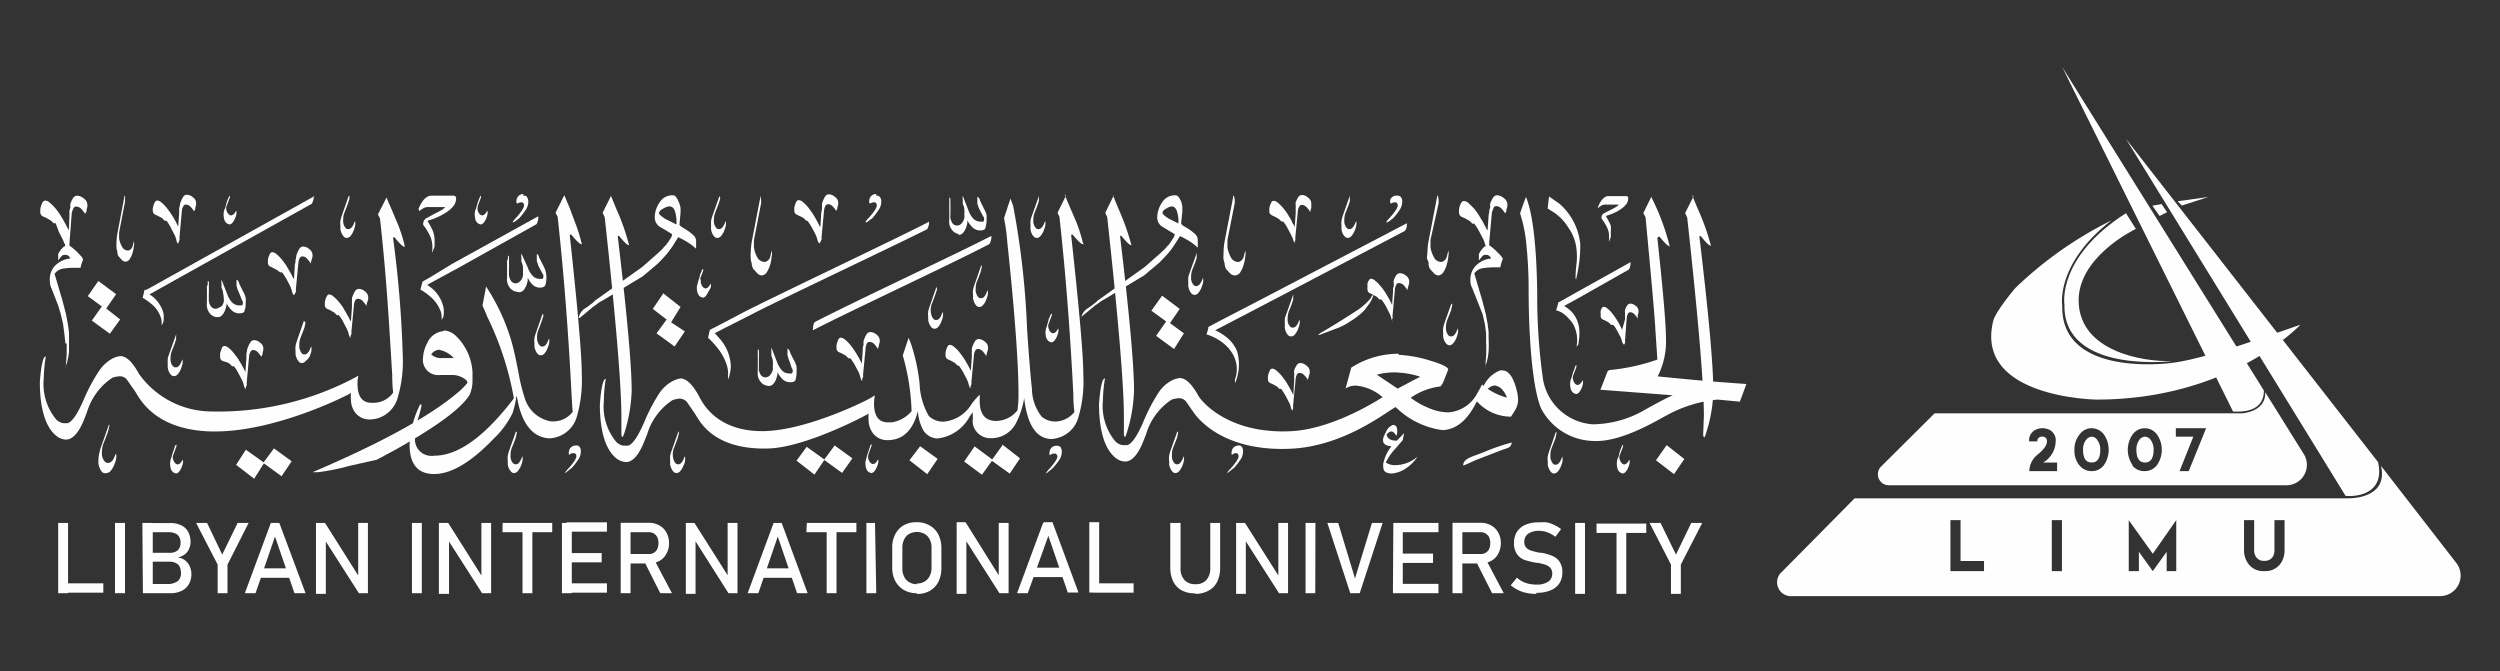 <svg xmlns="http://www.w3.org/2000/svg" id="Layer_1" data-name="Layer 1" viewBox="0 0 180 48.34"><rect x="0" y="0" width="180" height="48.34" fill="#333333" stroke="none"/><defs><style>.cls-1,.cls-2{fill:#fefefe;}.cls-1{fill-rule:evenodd;}</style></defs><path class="cls-1" d="M153.07,10,168.88,35.7c.85.09,2.85-.17,2.34-2.43Z"></path><path class="cls-1" d="M169,35.88l-35.47,0-5.21,5.27a1,1,0,0,0,.74,1.77h46.64a1.48,1.48,0,0,0,1.16-2.38l-5.43-7C172,36,169,35.88,169,35.88Zm-27.84,1.57v2.94h1.69v.73h-2.42V37.45Zm7.3,0v3.67h-.73V37.45ZM155,39.87l1.69-2.42v3.67H156V39.73L155,41.12l-1-1.39v1.39h-.73V37.45Zm9.49-2.42v2.2a1.73,1.73,0,0,1-.17.73,1.34,1.34,0,0,1-1.29.74,1.32,1.32,0,0,1-1.28-.74,1.61,1.61,0,0,1-.18-.73v-2.2h.73v2.2a.81.81,0,0,0,.09.37.65.65,0,0,0,.64.36.67.67,0,0,0,.65-.36,1,1,0,0,0,.08-.37v-2.2Z"></path><path class="cls-2" d="M163,28.12,148.48,4.83l12.3,24.8C161.19,29.64,163,29.78,163,28.12Z"></path><path class="cls-1" d="M136,34.94h28.62a1.47,1.47,0,0,0,1.25-2.25l-2.78-4.46c.09,1.37-1.55,1.53-1.67,1.53H139.29l-3.84,3.82a.79.79,0,0,0,.56,1.36Zm10.1-3.16a.83.83,0,0,1,.47-.84,1.13,1.13,0,0,1,.48-.11,1.22,1.22,0,0,1,.5.11.84.84,0,0,1,.46.84,1.81,1.81,0,0,1-.9,1.52h1v.62h-2a1.57,1.57,0,0,1,.61-1.2c.44-.36.66-.67.66-.94a.31.31,0,0,0-.35-.34.31.31,0,0,0-.34.34Zm4.06-.06a1.15,1.15,0,0,0-.18.65c0,.62.2.93.62.93s.62-.31.62-.93a1.08,1.08,0,0,0-.19-.65.52.52,0,0,0-.43-.28A.54.54,0,0,0,150.17,31.72Zm-.46,1.77a1.7,1.7,0,0,1-.34-1.12,1.66,1.66,0,0,1,.37-1.09,1.07,1.07,0,0,1,.87-.45,1.11,1.11,0,0,1,.88.45,1.94,1.94,0,0,1,0,2.21,1.07,1.07,0,0,1-.89.43A1.09,1.09,0,0,1,149.71,33.49ZM154,31.72a1.15,1.15,0,0,0-.18.65c0,.62.21.93.62.93s.62-.31.62-.93a1.15,1.15,0,0,0-.18-.65.54.54,0,0,0-.44-.28.55.55,0,0,0-.44.28Zm-.45,1.77a1.92,1.92,0,0,1,0-2.21,1.08,1.08,0,0,1,1.75,0,1.92,1.92,0,0,1,0,2.21,1.09,1.09,0,0,1-.9.43A1.07,1.07,0,0,1,153.51,33.49Zm4.37-2.05h-1.26v-.61h2.18l-1.25,3.09h-.66Z"></path><path class="cls-1" d="M145.1,20.74c-1.5,1.81-1.58,2.34-1.58,2.34-1.41,5.58,7.43,5.69,7.43,5.69,9.66,0,14.68-5.39,14.68-5.39-2,.68-6.81,2.46-9.27,2.75,0,0-8,1.12-7.88-4.13,0,0-.5-3,3.54-6.13A27.77,27.77,0,0,0,145.1,20.74Z"></path><path class="cls-1" d="M148.64,21.94c-.1,5,7.79,4.06,7.79,4.06-2.32.06-6.53-.75-6.76-4.11s4.11-5.41,4.11-5.41l-.71-1.13c-5,3.19-4.43,6.59-4.43,6.59Z"></path><polygon class="cls-1" points="156.79 14.49 157.09 14.8 159.01 14.18 156.79 14.49"></polygon><polygon class="cls-1" points="154.97 14.81 155.49 15.55 156.03 15.28 155.63 14.69 154.97 14.81"></polygon><g id="_1756123975632" data-name=" 1756123975632"><path class="cls-2" d="M107,24.73,107,24l-.09-.68-.17-.72L106.5,22,106,20.74a1.09,1.09,0,0,1-.13-.55,1.4,1.4,0,0,1,.43-1.1,1.8,1.8,0,0,1,1.07-.48.72.72,0,0,0-.16-.2.36.36,0,0,0-.25-.06.29.29,0,0,0-.27.15,1,1,0,0,0-.12.14c-.06.07-.09.11-.09.14a.22.22,0,0,0,0-.08.28.28,0,0,1,0-.09.8.8,0,0,0,0-.15.71.71,0,0,1,0-.16,1.14,1.14,0,0,1,.13-.23,1.94,1.94,0,0,1,.29-.33l.08,0-.09-.26a1.18,1.18,0,0,0-.08-.23l-.31-.59a3.33,3.33,0,0,0-.36-.56l-.08,0a.07.07,0,0,1-.06,0,1,1,0,0,0-.34-.28,3.33,3.33,0,0,0-.38-.19.34.34,0,0,1-.23-.31c0-.06,0-.14,0-.23a1.57,1.57,0,0,1,.06-.28,1.34,1.34,0,0,1,.12-.24.24.24,0,0,1,.17-.1.54.54,0,0,1,.33.15l.36.35a3.9,3.9,0,0,1,.32.42l.2.32a1.19,1.19,0,0,0,.1.17l.14.25.13.25a1.56,1.56,0,0,1,.07.17l.06,0,.07-1.06.05-.23a.63.63,0,0,1,0-.14.89.89,0,0,0,.07-.28.4.4,0,0,1,0-.2,2.07,2.07,0,0,1,.18-.37.36.36,0,0,1,.32-.21.78.78,0,0,1,.48.21.56.56,0,0,1,.25.42.8.8,0,0,1,0,.16,2.17,2.17,0,0,1-.07.24c0,.08,0,.16-.06.22s0,.11,0,.11h0a1.93,1.93,0,0,0-.27-.38.57.57,0,0,0-.39-.2.23.23,0,0,0-.22.15c0,.1-.07.19-.1.28l-.2,2.22a.72.72,0,0,1,0,.17,1.77,1.77,0,0,1,.26.19,3,3,0,0,1,.32.3,3.69,3.69,0,0,1,.28.29.43.43,0,0,1,.12.22,2.15,2.15,0,0,0-.1.27,3,3,0,0,0-.08.32v0h-.5a5,5,0,0,0-.76.06.9.9,0,0,0-.61.38l.57,1.93.26,1,.13.71.07.57,0,.48a8.77,8.77,0,0,1,0,.9,4.67,4.67,0,0,1-.16.88.78.78,0,0,0-.08.18.9.9,0,0,0,0,.15l0,0,.07-1V25.1a1.72,1.72,0,0,0,0-.2c0-.09,0-.15,0-.17Z"></path><path class="cls-2" d="M4.71,24.73,4.63,24l-.09-.68-.17-.72L4.19,22l-.47-1.21a1.21,1.21,0,0,1-.13-.55A1.44,1.44,0,0,1,4,19.09a1.8,1.8,0,0,1,1.07-.48,1,1,0,0,0-.15-.2.4.4,0,0,0-.25-.06.3.3,0,0,0-.28.15,1,1,0,0,0-.12.14c-.06.07-.08.11-.08.14s0-.05,0-.08a.1.1,0,0,1,0-.09.77.77,0,0,0,0-.15.71.71,0,0,1,0-.16,1.14,1.14,0,0,1,.13-.23,1.68,1.68,0,0,1,.3-.33l.07,0c0-.08,0-.17-.08-.26a1.1,1.1,0,0,0-.09-.23l-.3-.59A5.35,5.35,0,0,0,4,16.07l-.09,0a.07.07,0,0,1-.06,0,1,1,0,0,0-.34-.28,2.66,2.66,0,0,0-.38-.19.34.34,0,0,1-.23-.31c0-.06,0-.14,0-.23a1.64,1.64,0,0,1,.07-.28.9.9,0,0,1,.12-.24.22.22,0,0,1,.16-.1.54.54,0,0,1,.33.15,3.91,3.91,0,0,1,.36.35,3.9,3.9,0,0,1,.32.42,3.33,3.33,0,0,1,.2.32l.1.17.14.25.13.25a.68.68,0,0,1,.07.17l.06,0L5,15.52l0-.23a.63.63,0,0,1,0-.14.89.89,0,0,0,.07-.28.38.38,0,0,1,0-.2,1.49,1.49,0,0,1,.17-.37.37.37,0,0,1,.33-.21.77.77,0,0,1,.47.21.53.53,0,0,1,.25.42.8.8,0,0,1,0,.16l-.06.24c0,.08,0,.16-.07.22s0,.11,0,.11h0a2.61,2.61,0,0,0-.28-.38.55.55,0,0,0-.39-.2.21.21,0,0,0-.21.15,2,2,0,0,0-.11.28L5,17.52a.72.72,0,0,1,0,.17,1.77,1.77,0,0,1,.26.19q.17.14.33.3l.27.29a.43.43,0,0,1,.12.22l-.1.27a3,3,0,0,0-.08.32v0H5.3a5,5,0,0,0-.76.06.92.92,0,0,0-.61.38l.57,1.93.26,1,.13.71.08.57v.48q0,.46,0,.9a4.71,4.71,0,0,1-.17.88.84.84,0,0,0-.07.18.54.54,0,0,0,0,.15l0,0,.07-1V25.1a1.72,1.72,0,0,0,0-.2v-.17Z"></path><path class="cls-2" d="M116.92,24.81s-.09-.07-.13-.21a2.67,2.67,0,0,0-.09-.29l-.25-.47a2.66,2.66,0,0,0-.29-.45l-.06,0H116l-.13-.13a.38.38,0,0,0-.13-.09,2.09,2.09,0,0,0-.3-.15.27.27,0,0,1-.19-.25,1.41,1.41,0,0,1,0-.18.79.79,0,0,1,0-.22.61.61,0,0,1,.09-.2.16.16,0,0,1,.14-.08.43.43,0,0,1,.25.12,2.51,2.51,0,0,1,.29.28,3.59,3.59,0,0,1,.25.33c.08.12.14.2.17.26a1.17,1.17,0,0,0,.08.13l.11.2.1.2a1.14,1.14,0,0,1,.06.14h0L117,23a1.29,1.29,0,0,0,0-.19l0-.11a1.43,1.43,0,0,0,0-.22.37.37,0,0,1,0-.16,1.31,1.31,0,0,1,.14-.3.3.3,0,0,1,.26-.16.65.65,0,0,1,.37.16.45.45,0,0,1,.2.34.4.4,0,0,1,0,.13,1.33,1.33,0,0,1-.05.19,1.67,1.67,0,0,0,0,.18c0,.05,0,.08,0,.08h0a1.72,1.72,0,0,0-.23-.3.43.43,0,0,0-.31-.16.18.18,0,0,0-.17.12.74.74,0,0,0-.08.22L117,24.54a.4.4,0,0,1,0,.15l-.06.12Z"></path><path class="cls-2" d="M93.1,29.62s-.1-.07-.14-.23a2.26,2.26,0,0,0-.11-.34l-.28-.54a4.45,4.45,0,0,0-.33-.51l-.08,0H92.1L92,27.88a.4.4,0,0,0-.15-.1,2.25,2.25,0,0,0-.35-.18.29.29,0,0,1-.21-.28c0-.05,0-.12,0-.21a1.14,1.14,0,0,1,.06-.25.9.9,0,0,1,.1-.22.19.19,0,0,1,.16-.1.54.54,0,0,1,.29.14,3.27,3.27,0,0,1,.33.32c.1.13.2.25.29.38a2.2,2.2,0,0,1,.19.3l.09.15.13.23.12.23a1.13,1.13,0,0,0,.07.15l0,0,.06-1,0-.21a.58.58,0,0,1,0-.13,1.58,1.58,0,0,0,0-.25.56.56,0,0,1,0-.19,1.64,1.64,0,0,1,.16-.33.32.32,0,0,1,.3-.19.68.68,0,0,1,.43.19.51.51,0,0,1,.23.38.64.64,0,0,1,0,.15l-.06.22-.06.2c0,.06,0,.09,0,.09h0a1.59,1.59,0,0,0-.25-.33.47.47,0,0,0-.36-.19.22.22,0,0,0-.2.14.9.9,0,0,0-.08.25l-.19,2a.41.41,0,0,1,0,.16c0,.05,0,.1-.07.14Z"></path><path class="cls-2" d="M100.32,23.18c-.06,0-.1-.08-.14-.24a2.05,2.05,0,0,0-.11-.33c-.09-.18-.19-.36-.28-.55a4.32,4.32,0,0,0-.33-.5h-.08a.07.07,0,0,1-.06,0l-.15-.15a.44.44,0,0,0-.15-.1,2.25,2.25,0,0,0-.35-.18.3.3,0,0,1-.21-.28.82.82,0,0,1,0-.21,1.84,1.84,0,0,1,0-.25.9.9,0,0,1,.11-.22.17.17,0,0,1,.16-.1.49.49,0,0,1,.28.14,2,2,0,0,1,.33.32,3.57,3.57,0,0,1,.3.38c.09.13.15.23.19.3l.09.15.13.23.12.23a.77.77,0,0,1,.06.15h0l.07-1,0-.21a.79.79,0,0,1,.05-.13,1.84,1.84,0,0,0,0-.25.4.4,0,0,1,0-.19,1.44,1.44,0,0,1,.16-.34.33.33,0,0,1,.29-.18.74.74,0,0,1,.44.18.53.53,0,0,1,.22.39.54.54,0,0,1,0,.15l-.06.22-.06.2c0,.06,0,.09,0,.09h0a2.62,2.62,0,0,0-.25-.34.5.5,0,0,0-.36-.18.2.2,0,0,0-.2.13,1,1,0,0,0-.09.26l-.18,2a.32.32,0,0,1,0,.16l-.06.14Z"></path><path class="cls-2" d="M21.17,21.24c-.05,0-.1-.08-.14-.24a2.26,2.26,0,0,0-.11-.34c-.09-.18-.18-.36-.28-.54a4.45,4.45,0,0,0-.33-.51l-.08,0-.05,0L20,19.49a.4.4,0,0,0-.15-.1l-.35-.18a.29.29,0,0,1-.21-.27c0-.06,0-.13,0-.22a1.14,1.14,0,0,1,.06-.25,1.12,1.12,0,0,1,.1-.22.18.18,0,0,1,.16-.09.48.48,0,0,1,.29.13,3.27,3.27,0,0,1,.33.32c.11.13.2.25.29.38a2.2,2.2,0,0,1,.19.3l.09.15.13.23c.05.09.09.16.12.23l.07.15.05,0,.06-1,.05-.21a.41.41,0,0,1,0-.12,2,2,0,0,0,.05-.26.44.44,0,0,1,.05-.18,1.48,1.48,0,0,1,.16-.34.33.33,0,0,1,.3-.19.68.68,0,0,1,.43.19.51.51,0,0,1,.23.39.7.7,0,0,1,0,.14.9.9,0,0,1-.06.22l-.06.2c0,.07,0,.1,0,.1h0a1.62,1.62,0,0,0-.25-.34.46.46,0,0,0-.35-.19.24.24,0,0,0-.21.14.9.9,0,0,0-.08.25l-.19,2a.41.41,0,0,1,0,.16l-.07.15Z"></path><path class="cls-2" d="M17.71,28q-.09,0-.15-.24a1.49,1.49,0,0,0-.11-.34c-.09-.18-.18-.36-.28-.54a2.78,2.78,0,0,0-.33-.51l-.07,0-.06,0-.15-.16-.15-.1L16.06,26a.29.29,0,0,1-.21-.27,1.86,1.86,0,0,1,0-.22c0-.08,0-.16.06-.25A2.35,2.35,0,0,1,16,25a.2.2,0,0,1,.17-.09.49.49,0,0,1,.28.13,2,2,0,0,1,.33.32q.16.2.3.39a1.54,1.54,0,0,1,.18.29,1.28,1.28,0,0,1,.1.15l.12.23c.05.09.09.16.12.23a.85.85,0,0,1,.07.15l0,0,.07-1,0-.22,0-.12a1.09,1.09,0,0,0,.05-.26.41.41,0,0,1,.06-.18,1.28,1.28,0,0,1,.16-.34.32.32,0,0,1,.29-.19.66.66,0,0,1,.43.19.48.48,0,0,1,.23.39s0,.07,0,.14l-.06.22c0,.07,0,.14-.06.2s0,.1,0,.1h0a2.08,2.08,0,0,0-.25-.34.5.5,0,0,0-.36-.19.21.21,0,0,0-.2.14.69.69,0,0,0-.09.25l-.18,2a.29.29,0,0,1,0,.16,1,1,0,0,1-.07.15Z"></path><path class="cls-2" d="M25.25,24.31c-.05,0-.1-.08-.14-.24a2.05,2.05,0,0,0-.11-.33l-.28-.55a2.7,2.7,0,0,0-.33-.5h-.07a.07.07,0,0,1-.06,0l-.16-.15a.31.31,0,0,0-.15-.1,2.1,2.1,0,0,0-.34-.18.3.3,0,0,1-.22-.28,1.83,1.83,0,0,1,0-.21,1,1,0,0,1,.06-.25.9.9,0,0,1,.1-.22.17.17,0,0,1,.16-.1.51.51,0,0,1,.29.14,2.45,2.45,0,0,1,.33.32,3.57,3.57,0,0,1,.3.38,1.92,1.92,0,0,1,.18.3.83.83,0,0,1,.09.15,2.36,2.36,0,0,1,.13.23c.05.08.09.16.12.22a1.58,1.58,0,0,1,.07.16h.05l.07-1c0-.11,0-.18,0-.21a.58.58,0,0,1,0-.13,1.84,1.84,0,0,0,0-.25.56.56,0,0,1,.05-.19,3.26,3.26,0,0,1,.16-.34.34.34,0,0,1,.3-.18.72.72,0,0,1,.43.18.55.55,0,0,1,.23.39.9.9,0,0,1,0,.15,1,1,0,0,1-.06.22l-.06.2c0,.06,0,.09,0,.09h0a2.82,2.82,0,0,0-.26-.34.48.48,0,0,0-.35-.18.23.23,0,0,0-.21.13,1,1,0,0,0-.08.26l-.19,2a.45.45,0,0,1,0,.16l-.07.14Z"></path><path class="cls-2" d="M12.84,17.53c-.06,0-.11-.08-.14-.24a2.26,2.26,0,0,0-.11-.34c-.1-.18-.19-.36-.28-.54A4.45,4.45,0,0,0,12,15.9l-.08,0-.06,0-.15-.16-.15-.1-.35-.17a.31.31,0,0,1-.21-.28A1.86,1.86,0,0,1,11,15l.06-.25a1.13,1.13,0,0,1,.11-.22.17.17,0,0,1,.16-.09.46.46,0,0,1,.28.13,2,2,0,0,1,.33.32q.16.19.3.39l.19.29.09.15.13.23.11.23a.85.85,0,0,1,.07.15l0,0,.07-1,0-.22s0-.07,0-.12a2,2,0,0,0,.06-.26.32.32,0,0,1,.05-.18,1.28,1.28,0,0,1,.16-.34.32.32,0,0,1,.29-.19.66.66,0,0,1,.43.19.48.48,0,0,1,.23.39s0,.07,0,.14l-.06.22c0,.08,0,.14-.06.2s0,.1,0,.1h0a2.08,2.08,0,0,0-.25-.34.52.52,0,0,0-.36-.19.21.21,0,0,0-.2.14.69.69,0,0,0-.09.25l-.18,2a.29.29,0,0,1,0,.16l-.06.15Z"></path><path class="cls-2" d="M59,17.53s-.1-.08-.14-.24a2.26,2.26,0,0,0-.11-.34c-.09-.18-.18-.36-.28-.54a4.45,4.45,0,0,0-.33-.51l-.08,0,0,0-.16-.16a.56.56,0,0,0-.15-.1l-.35-.17a.31.31,0,0,1-.21-.28c0-.06,0-.13,0-.22a1.29,1.29,0,0,1,.06-.25,1.12,1.12,0,0,1,.1-.22.18.18,0,0,1,.16-.09.48.48,0,0,1,.29.13,3.27,3.27,0,0,1,.33.32c.11.13.2.26.29.39a2.24,2.24,0,0,1,.19.29l.09.15.13.23.12.23.07.15.05,0,.06-1,.05-.22a.54.54,0,0,1,0-.12,2,2,0,0,0,0-.26.44.44,0,0,1,.05-.18,1.7,1.7,0,0,1,.16-.34.33.33,0,0,1,.3-.19.68.68,0,0,1,.43.19.51.51,0,0,1,.23.39.7.7,0,0,1,0,.14.79.79,0,0,1-.06.22c0,.08,0,.14-.06.2s0,.1,0,.1h0a1.62,1.62,0,0,0-.25-.34.5.5,0,0,0-.35-.19.24.24,0,0,0-.21.14.9.9,0,0,0-.08.25l-.19,2a.41.41,0,0,1,0,.16l-.07.15Z"></path><path class="cls-2" d="M62.09,27.42c-.06,0-.1-.08-.14-.24a2.26,2.26,0,0,0-.11-.34l-.28-.54a3.61,3.61,0,0,0-.33-.5h-.08l-.06,0-.15-.15a.36.36,0,0,0-.15-.1,2.25,2.25,0,0,0-.35-.18.3.3,0,0,1-.21-.28,1.83,1.83,0,0,1,0-.21,1.22,1.22,0,0,1,.06-.26.88.88,0,0,1,.1-.22.18.18,0,0,1,.16-.09.54.54,0,0,1,.29.14,2.45,2.45,0,0,1,.33.32c.1.12.2.25.29.38l.19.29.09.16.13.22a1.61,1.61,0,0,0,.12.23,1.16,1.16,0,0,1,.06.16h0l.07-1c0-.11,0-.19,0-.21a.79.79,0,0,1,.05-.13,1.84,1.84,0,0,0,0-.25.5.5,0,0,1,.05-.19,2,2,0,0,1,.16-.34.33.33,0,0,1,.3-.18.74.74,0,0,1,.43.18.55.55,0,0,1,.23.39.7.7,0,0,1,0,.14l-.06.22q0,.12-.06.21c0,.06,0,.09,0,.09h0a1.93,1.93,0,0,0-.25-.34.48.48,0,0,0-.36-.18.2.2,0,0,0-.2.13.72.72,0,0,0-.08.25l-.19,2a.45.45,0,0,1,0,.16.91.91,0,0,0-.07.14Z"></path><path class="cls-2" d="M69.89,27.94c-.06,0-.1-.08-.14-.24a2.26,2.26,0,0,0-.11-.34l-.28-.54a3.61,3.61,0,0,0-.33-.5H69a.08.08,0,0,1-.06,0l-.15-.15a.36.36,0,0,0-.15-.1,2.25,2.25,0,0,0-.35-.18.3.3,0,0,1-.21-.28,1.83,1.83,0,0,1,0-.21,1.22,1.22,0,0,1,.06-.26.88.88,0,0,1,.1-.22.18.18,0,0,1,.16-.09.54.54,0,0,1,.29.14,2.45,2.45,0,0,1,.33.32c.1.12.2.25.29.38l.19.29.09.16.13.22a2.42,2.42,0,0,0,.12.23l.06.15,0,0,.07-1,0-.21a.79.79,0,0,1,0-.13,1.84,1.84,0,0,0,0-.25.5.5,0,0,1,.05-.19,2,2,0,0,1,.16-.34.34.34,0,0,1,.3-.19.76.76,0,0,1,.43.19.53.53,0,0,1,.23.39.7.7,0,0,1,0,.14l-.06.22-.06.21c0,.06,0,.09,0,.09h0a1.93,1.93,0,0,0-.25-.34.48.48,0,0,0-.36-.18.21.21,0,0,0-.2.13,1,1,0,0,0-.08.25l-.19,2a.51.51,0,0,1,0,.17l-.07.14Z"></path><path class="cls-2" d="M93.27,17.53q-.09,0-.15-.24A1.49,1.49,0,0,0,93,17c-.09-.18-.18-.36-.28-.54a2.78,2.78,0,0,0-.33-.51l-.07,0-.06,0-.15-.16-.16-.1a3.56,3.56,0,0,0-.34-.17c-.14-.07-.22-.16-.22-.28s0-.13,0-.22a1.29,1.29,0,0,1,.06-.25,1.12,1.12,0,0,1,.1-.22.19.19,0,0,1,.16-.09.48.48,0,0,1,.29.13,3.27,3.27,0,0,1,.33.32q.17.19.3.39a2,2,0,0,1,.18.29l.1.15.12.23c0,.09.09.16.12.23a.85.85,0,0,1,.07.15l0,0,.07-1,0-.22s0-.07,0-.12a2,2,0,0,0,0-.26.44.44,0,0,1,0-.18,2.52,2.52,0,0,1,.16-.34.34.34,0,0,1,.3-.19.66.66,0,0,1,.43.19.51.51,0,0,1,.23.39.7.7,0,0,1,0,.14,1.42,1.42,0,0,1,0,.22,1.08,1.08,0,0,0-.06.2c0,.07,0,.1,0,.1h0a1.71,1.71,0,0,0-.26-.34.5.5,0,0,0-.35-.19.21.21,0,0,0-.2.14.69.69,0,0,0-.09.25l-.19,2a.41.41,0,0,1,0,.16,1,1,0,0,1-.07.15Z"></path><path class="cls-2" d="M15.56,22.83a.82.82,0,0,1-.34-.15.86.86,0,0,1-.21-.26,1.1,1.1,0,0,1-.11-.32,1.15,1.15,0,0,1,0-.31,1.85,1.85,0,0,1,0-.23c0-.08,0-.15,0-.22s0-.2,0-.26,0-.16,0-.29a.5.5,0,0,1,0-.15l.06-.18s0-.07,0-.11a.41.41,0,0,1,0-.12c.05,0,.08.05.08.12s0,.17,0,.22,0,.11,0,.18,0,.25,0,.36a2.06,2.06,0,0,0,0,.35,1.06,1.06,0,0,0,0,.24,1.83,1.83,0,0,0,.08.25.53.53,0,0,0,.16.2.36.36,0,0,0,.23.08.41.41,0,0,0,.25-.08A.61.61,0,0,0,16,22a1,1,0,0,0,.11-.26.82.82,0,0,0,0-.26,1.89,1.89,0,0,0-.05-.39c0-.14-.07-.27-.11-.39a.41.41,0,0,1,0-.11v-.11a1.56,1.56,0,0,1,0-.35l.41,1.05a1.68,1.68,0,0,0,.31.55.73.73,0,0,0,.56.26l.16,0c.06,0,.09-.05.09-.13a.39.39,0,0,0,0-.14.27.27,0,0,0-.06-.11L17.18,21a1,1,0,0,1-.09-.22l-.06-.2s0,0,0-.08V20.3s0-.09,0-.16a.27.27,0,0,1,.16.17l.07.19.29.58a1.28,1.28,0,0,1,.14.37,2.58,2.58,0,0,1,0,.38,1.52,1.52,0,0,1-.08.53c0,.14-.17.2-.38.2a.77.77,0,0,1-.55-.22,2,2,0,0,1-.37-.5l0-.05h0a.8.8,0,0,0,0,.17,2,2,0,0,1-.1.36,1,1,0,0,1-.2.35.4.4,0,0,1-.34.16Z"></path><path class="cls-2" d="M37.17,21a.72.72,0,0,1-.34-.16.75.75,0,0,1-.21-.26,1,1,0,0,1-.11-.31,1.15,1.15,0,0,1,0-.31,1.85,1.85,0,0,1,0-.23c0-.08,0-.15,0-.23s0-.19,0-.26,0-.16,0-.28a.44.44,0,0,1,0-.15l.06-.19,0-.1a.28.28,0,0,1,0-.12s.08.05.08.12,0,.17,0,.22,0,.11,0,.18,0,.24,0,.36a1.94,1.94,0,0,0,0,.34,1,1,0,0,0,0,.24,2,2,0,0,0,.08.26.62.62,0,0,0,.16.2.36.36,0,0,0,.23.08.41.41,0,0,0,.25-.08.86.86,0,0,0,.18-.2.93.93,0,0,0,.1-.25.82.82,0,0,0,0-.26,1.89,1.89,0,0,0,0-.39c0-.14-.07-.27-.11-.4a.34.34,0,0,1,0-.1v-.11a1.59,1.59,0,0,1,0-.36L38,19.26a1.59,1.59,0,0,0,.32.56.69.69,0,0,0,.55.26l.16,0a.12.12,0,0,0,.09-.13.49.49,0,0,0,0-.15.29.29,0,0,0-.06-.1l-.27-.51a1.59,1.59,0,0,1-.08-.22.69.69,0,0,1-.06-.21.12.12,0,0,1,0-.07v-.24s0-.09,0-.17a.34.34,0,0,1,.15.18c0,.08.05.14.07.18l.3.59a1.67,1.67,0,0,1,.17.75,1.84,1.84,0,0,1-.07.53c-.05.13-.18.2-.38.2a.75.75,0,0,1-.56-.23A1.67,1.67,0,0,1,38,20l0,0h0a.63.63,0,0,0,0,.17,2.58,2.58,0,0,1-.09.35,1.58,1.58,0,0,1-.2.36.46.46,0,0,1-.35.16Z"></path><path class="cls-2" d="M69,16.84a.84.84,0,0,1-.33-.15,1,1,0,0,1-.21-.26.94.94,0,0,1-.11-.32,1.15,1.15,0,0,1,0-.31,1.85,1.85,0,0,1,0-.23v-.48c0-.07,0-.17,0-.29a.49.49,0,0,1,0-.15l0-.18a.3.3,0,0,0,0-.11s0-.08,0-.12.08,0,.08.12l0,.22v.18a2.17,2.17,0,0,1,0,.36c0,.11,0,.23,0,.35a1.12,1.12,0,0,0,0,.24,2.41,2.41,0,0,0,.08.25.62.62,0,0,0,.15.2.41.41,0,0,0,.24.08.41.41,0,0,0,.25-.08.61.61,0,0,0,.17-.19,1,1,0,0,0,.11-.26.82.82,0,0,0,0-.26,1.89,1.89,0,0,0,0-.39c0-.14-.07-.27-.11-.39a.45.45,0,0,1,0-.11v-.11a1.71,1.71,0,0,1,0-.36l.41,1.06a1.68,1.68,0,0,0,.31.55.73.73,0,0,0,.56.26l.16,0c.06,0,.09-.06.09-.13a.39.39,0,0,0,0-.14.27.27,0,0,0-.06-.11l-.27-.51a1.35,1.35,0,0,1-.09-.22l-.06-.2s0-.05,0-.08v-.24s0-.09,0-.16a.27.27,0,0,1,.16.17l.07.19.29.58a1.28,1.28,0,0,1,.14.37,2.45,2.45,0,0,1,0,.38,1.52,1.52,0,0,1-.08.53c0,.14-.17.2-.38.2a.77.77,0,0,1-.55-.22,2.15,2.15,0,0,1-.37-.5l0,0h0a.8.8,0,0,0,0,.17,2,2,0,0,1-.1.36,1.13,1.13,0,0,1-.2.35.4.4,0,0,1-.34.16Z"></path><path class="cls-2" d="M55.22,27.77a.78.78,0,0,1-.33-.15,1.32,1.32,0,0,1-.22-.26,1.21,1.21,0,0,1-.11-.32,1.71,1.71,0,0,1,0-.31V26.5a1.7,1.7,0,0,0,0-.22,1.86,1.86,0,0,0,0-.26,2,2,0,0,0,0-.29.64.64,0,0,1,0-.15l0-.18a.49.49,0,0,0,0-.11l0-.12c.05,0,.08,0,.08.12a1.22,1.22,0,0,1,0,.22,1,1,0,0,1,0,.18c0,.13,0,.25,0,.36s0,.23,0,.35a1.12,1.12,0,0,0,0,.24.73.73,0,0,0,.08.25.43.43,0,0,0,.15.2.38.38,0,0,0,.23.08.47.47,0,0,0,.26-.08.77.77,0,0,0,.17-.19,1.56,1.56,0,0,0,.11-.26,1.22,1.22,0,0,0,0-.26,1.39,1.39,0,0,0,0-.39c0-.14-.07-.27-.1-.39a.43.43,0,0,1,0-.11v-.11a2.81,2.81,0,0,1,0-.36l.41,1.06a1.72,1.72,0,0,0,.32.55.69.69,0,0,0,.55.26l.16,0c.06,0,.09-.05.09-.13a.39.39,0,0,0,0-.14.27.27,0,0,0-.06-.11L56.84,26a1.2,1.2,0,0,1-.08-.22l-.06-.2a.15.15,0,0,1,0-.08v-.24a1.37,1.37,0,0,1,0-.16.28.28,0,0,1,.15.17,1.6,1.6,0,0,1,.07.19l.3.58a1.63,1.63,0,0,1,.13.37,1.69,1.69,0,0,1,0,.38,1.54,1.54,0,0,1-.07.53c0,.14-.18.2-.38.2a.78.78,0,0,1-.56-.22,1.92,1.92,0,0,1-.36-.5l0-.05h0a.8.8,0,0,0,0,.17,3.15,3.15,0,0,1-.09.36,1.22,1.22,0,0,1-.2.35.43.43,0,0,1-.35.16Z"></path><path class="cls-2" d="M63.1,14.09a.29.29,0,0,1,.28.13.56.56,0,0,1,.07.3,1.06,1.06,0,0,1-.22.64,5.45,5.45,0,0,1-.43.56l-.11.07-.15.12L62.4,16a.29.29,0,0,1-.1,0h0a1.41,1.41,0,0,1,.26-.32c.38-.43.57-.73.57-.89a.24.24,0,0,0-.12-.22h-.1a.45.45,0,0,0-.23.07l-.08,0a.54.54,0,0,1,0-.29.48.48,0,0,1,.48-.38Z"></path><path class="cls-2" d="M41.47,32.07a.3.3,0,0,1,.28.13.56.56,0,0,1,.07.3,1.06,1.06,0,0,1-.22.64,4.36,4.36,0,0,1-.44.56l-.1.07-.15.12-.15.12a.19.19,0,0,1-.1.05h0a1.86,1.86,0,0,1,.26-.32c.39-.43.58-.73.58-.89a.23.23,0,0,0-.13-.22h-.09a.35.35,0,0,0-.23.07l-.08.05a.54.54,0,0,1,0-.29.48.48,0,0,1,.48-.38Z"></path><path class="cls-2" d="M37.68,14.09c.14,0,.24,0,.28.13a.56.56,0,0,1,.08.3,1.12,1.12,0,0,1-.22.64,5.47,5.47,0,0,1-.44.56l-.1.07-.15.12L37,16l-.1,0h0a1.86,1.86,0,0,1,.26-.32c.38-.43.57-.73.57-.89a.24.24,0,0,0-.12-.22h-.09a.42.42,0,0,0-.23.07l-.09,0a.54.54,0,0,1,0-.29.49.49,0,0,1,.48-.38Z"></path><path class="cls-2" d="M76.09,32.1a.32.32,0,0,1,.29.12.74.74,0,0,1,.07.31,1.08,1.08,0,0,1-.22.64,5.29,5.29,0,0,1-.44.55l-.1.08-.15.12-.15.12-.1.05h0a2.15,2.15,0,0,1,.26-.33c.38-.43.58-.72.58-.88a.24.24,0,0,0-.13-.22H75.9a.41.41,0,0,0-.23.06l-.09.06a.52.52,0,0,1,0-.3A.47.47,0,0,1,76.09,32.1Z"></path><path class="cls-2" d="M89.15,32.07a.3.3,0,0,1,.28.13.56.56,0,0,1,.07.3,1.06,1.06,0,0,1-.22.64,4.36,4.36,0,0,1-.44.56l-.1.07-.15.12a1.58,1.58,0,0,1-.15.12.19.19,0,0,1-.1.05h0a1.86,1.86,0,0,1,.26-.32c.39-.43.58-.73.58-.89a.23.23,0,0,0-.13-.22H89a.35.35,0,0,0-.23.07l-.08.05a.54.54,0,0,1,0-.29.48.48,0,0,1,.48-.38Z"></path><path class="cls-2" d="M100.61,14.09a.3.3,0,0,1,.28.13.56.56,0,0,1,.07.3,1.06,1.06,0,0,1-.22.64,4.36,4.36,0,0,1-.44.56l-.1.07-.15.12L99.9,16a.19.19,0,0,1-.1,0h0a1.86,1.86,0,0,1,.26-.32c.39-.43.58-.73.58-.89a.25.25,0,0,0-.13-.22h-.09a.42.42,0,0,0-.23.07l-.08,0a.54.54,0,0,1,0-.29A.48.48,0,0,1,100.61,14.09Z"></path><path class="cls-2" d="M62.52,32.75a.53.53,0,0,0,0,.28.54.54,0,0,0,.12.24.26.26,0,0,0,.23.14.32.32,0,0,0,.23-.15,2.12,2.12,0,0,0,.13-.2.84.84,0,0,1,0,.26,1.12,1.12,0,0,1-.1.31,1.08,1.08,0,0,1-.16.28.38.38,0,0,1-.21.15.43.43,0,0,1-.23-.09.43.43,0,0,1-.15-.2,1.07,1.07,0,0,1-.06-.27,1,1,0,0,1,0-.29l.07-.26a3.57,3.57,0,0,1,.12-.4l.13-.39c0-.11.09-.16.12-.16l0,.07a.1.1,0,0,1,0,0l-.23.63Z"></path><path class="cls-2" d="M12.46,32.78a.52.52,0,0,0,0,.28.54.54,0,0,0,.12.24.28.28,0,0,0,.23.14.37.37,0,0,0,.22-.15l.14-.2a.85.85,0,0,1,0,.26,1.86,1.86,0,0,1-.1.31,1.08,1.08,0,0,1-.16.28.38.38,0,0,1-.21.15.43.43,0,0,1-.23-.09.48.48,0,0,1-.15-.2.6.6,0,0,1-.06-.27.7.7,0,0,1,0-.29s0-.13.07-.26a3.71,3.71,0,0,1,.12-.41l.13-.38c0-.11.09-.17.12-.17s0,.07,0,.07l0,.06-.23.63Z"></path><path class="cls-2" d="M16.3,14.85a.61.61,0,0,0,0,.27.52.52,0,0,0,.12.25.28.28,0,0,0,.23.14.39.39,0,0,0,.23-.15l.14-.2a1.58,1.58,0,0,1,0,.26,1.24,1.24,0,0,1-.1.31,1,1,0,0,1-.16.28.39.39,0,0,1-.2.15.43.43,0,0,1-.24-.09.55.55,0,0,1-.15-.2,1.07,1.07,0,0,1-.06-.27,1,1,0,0,1,0-.3s0-.12.07-.25.08-.27.12-.41.09-.27.14-.38.08-.17.11-.17l0,.07a.18.18,0,0,1,0,.06l-.24.63Z"></path><path class="cls-2" d="M34.41,14.85a.56.56,0,0,0,.09.52.29.29,0,0,0,.23.14.39.39,0,0,0,.23-.15l.14-.2a.93.93,0,0,1,0,.26,1.81,1.81,0,0,1-.09.31,1.87,1.87,0,0,1-.16.28.46.46,0,0,1-.21.15.43.43,0,0,1-.24-.09.55.55,0,0,1-.15-.2,1.07,1.07,0,0,1-.06-.27,1,1,0,0,1,0-.3s0-.12.07-.25l.12-.41c.05-.14.09-.27.14-.38s.08-.17.11-.17l0,.07a.18.18,0,0,1,0,.06l-.24.63Z"></path><path class="cls-2" d="M50.47,20.11a.53.53,0,0,0,0,.28.63.63,0,0,0,.11.24.31.31,0,0,0,.23.14.36.36,0,0,0,.23-.15l.14-.2a.85.85,0,0,1,0,.26A1.86,1.86,0,0,1,51,21a1.47,1.47,0,0,1-.16.28.38.38,0,0,1-.21.15.5.5,0,0,1-.24-.09.56.56,0,0,1-.14-.2.77.77,0,0,1-.07-.27,1.37,1.37,0,0,1,0-.29,1.65,1.65,0,0,0,.07-.26l.13-.41c0-.14.09-.27.13-.38s.08-.17.12-.17l0,.07s0,0,0,.06l-.24.63Z"></path><path class="cls-2" d="M75.49,23.34a.49.49,0,0,0,0,.27.6.6,0,0,0,.11.25.31.31,0,0,0,.23.14.36.36,0,0,0,.23-.15l.14-.2a.85.85,0,0,1,0,.26,1.86,1.86,0,0,1-.1.31,1.28,1.28,0,0,1-.16.28.38.38,0,0,1-.21.15.5.5,0,0,1-.24-.09.66.66,0,0,1-.14-.2.6.6,0,0,1-.06-.27.76.76,0,0,1,0-.3s0-.12.07-.25a3.71,3.71,0,0,1,.12-.41c0-.14.09-.27.13-.38s.08-.17.12-.17l0,.07s0,0,0,.06l-.24.63Z"></path><path class="cls-2" d="M116.61,32.78a.64.64,0,0,0,0,.28.67.67,0,0,0,.12.24.28.28,0,0,0,.23.14.39.39,0,0,0,.23-.15l.14-.2a1.58,1.58,0,0,1,0,.26,1.24,1.24,0,0,1-.1.31.85.85,0,0,1-.16.28.39.39,0,0,1-.2.15.43.43,0,0,1-.24-.09.48.48,0,0,1-.15-.2,1.07,1.07,0,0,1-.06-.27.93.93,0,0,1,0-.29s0-.13.07-.26.08-.27.12-.41.09-.27.14-.38.08-.17.11-.17l0,.07a.18.18,0,0,1,0,.06l-.24.63Z"></path><path class="cls-2" d="M113.26,27.06a.49.49,0,0,0,0,.27.6.6,0,0,0,.11.25.29.29,0,0,0,.23.14.39.39,0,0,0,.23-.15l.14-.2a.93.93,0,0,1,0,.26,1.81,1.81,0,0,1-.09.31,1.87,1.87,0,0,1-.16.28.46.46,0,0,1-.21.15.46.46,0,0,1-.24-.09.7.7,0,0,1-.15-.2,1.07,1.07,0,0,1-.06-.27,1,1,0,0,1,0-.3s0-.12.07-.25l.12-.41.14-.38c0-.11.08-.17.11-.17s0,.06,0,.07a.18.18,0,0,1,0,.06l-.24.63Z"></path><path class="cls-2" d="M9.07,18.84a.38.38,0,0,1-.3-.13l-.23-.25a.66.66,0,0,1-.09-.25q0-.16-.06-.3a4.63,4.63,0,0,1,0-.54,4.87,4.87,0,0,1,.06-.55l.5-2.62c0-.07,0-.11.05-.11a1.31,1.31,0,0,1,0,.27.88.88,0,0,1,0,.17l-.42,2.18a1.66,1.66,0,0,0,0,.24,1.07,1.07,0,0,0,0,.25,1.84,1.84,0,0,0,.2.55.49.49,0,0,0,.46.29.46.46,0,0,0,.32-.35l.08-.33a.85.85,0,0,1,0,.35,2.23,2.23,0,0,1-.09.48,1.52,1.52,0,0,1-.19.43.4.4,0,0,1-.29.22Z"></path><path class="cls-2" d="M54.88,19.83a.46.46,0,0,1-.36-.16l-.27-.29a1,1,0,0,1-.12-.31c0-.13-.05-.25-.07-.36a3.42,3.42,0,0,1,0-.65,4.9,4.9,0,0,1,.07-.67l.61-3.16c0-.09,0-.14,0-.14a1.29,1.29,0,0,1,.06.33,1.49,1.49,0,0,1,0,.21l-.51,2.63a1.32,1.32,0,0,0,0,.29,1,1,0,0,0,0,.3,2.05,2.05,0,0,0,.23.67.61.61,0,0,0,.57.34.53.53,0,0,0,.38-.42l.09-.4a.85.85,0,0,1,0,.42,2.94,2.94,0,0,1-.1.58,2.57,2.57,0,0,1-.23.53.52.52,0,0,1-.35.26Z"></path><path class="cls-2" d="M103.6,19.83a.46.46,0,0,1-.36-.16l-.27-.29a.8.8,0,0,1-.11-.31c0-.13,0-.25-.08-.36s0-.42,0-.65a4.9,4.9,0,0,1,.07-.67l.61-3.16c0-.09,0-.14.06-.14a1.29,1.29,0,0,1,.06.33,1.49,1.49,0,0,1,0,.21L103,17.26a2.48,2.48,0,0,0,0,.29,1.54,1.54,0,0,0,0,.3,2.36,2.36,0,0,0,.24.67.59.59,0,0,0,.56.34.53.53,0,0,0,.38-.42l.1-.4a1,1,0,0,1,0,.42,3,3,0,0,1-.11.58,1.81,1.81,0,0,1-.23.53.5.5,0,0,1-.35.26Z"></path><path class="cls-2" d="M88.92,19.83a.46.46,0,0,1-.36-.16l-.27-.29a.8.8,0,0,1-.11-.31c0-.13-.05-.25-.08-.36s0-.42,0-.65a4.9,4.9,0,0,1,.07-.67l.61-3.16c0-.09,0-.14.06-.14a1.29,1.29,0,0,1,.06.33,1.49,1.49,0,0,1,0,.21l-.52,2.63a2.48,2.48,0,0,0,0,.29,1.54,1.54,0,0,0,0,.3,2.36,2.36,0,0,0,.24.67.59.59,0,0,0,.56.34.53.53,0,0,0,.38-.42l.1-.4a1,1,0,0,1,0,.42,3,3,0,0,1-.11.58,2.12,2.12,0,0,1-.23.53.5.5,0,0,1-.35.26Z"></path><path class="cls-2" d="M112.08,31.15l-.06.29a1.52,1.52,0,0,1-.09.28l-.2.51a1.4,1.4,0,0,0-.1.54,1.34,1.34,0,0,0,0,.19.88.88,0,0,0,.07.23.72.72,0,0,0,.11.19.26.26,0,0,0,.19.08.25.25,0,0,0,.19-.07,1,1,0,0,0,.13-.15,1.11,1.11,0,0,0,.09-.19,1.31,1.31,0,0,1,.09-.17,1.6,1.6,0,0,1,0,.33,2.07,2.07,0,0,1-.13.4,1.08,1.08,0,0,1-.21.34.36.36,0,0,1-.26.14.27.27,0,0,1-.22-.1.76.76,0,0,1-.15-.23,1.31,1.31,0,0,1-.09-.28c0-.1,0-.18,0-.25a1.58,1.58,0,0,1,0-.38,2.85,2.85,0,0,1,.11-.39l.49-1.41s0,0,0,.07Z"></path><path class="cls-2" d="M104.57,21.92l-.06.28a1.4,1.4,0,0,1-.09.29l-.2.5a1.5,1.5,0,0,0-.11.55,1.76,1.76,0,0,0,0,.19.86.86,0,0,0,.06.23.76.76,0,0,0,.12.19.25.25,0,0,0,.19.07.26.26,0,0,0,.18-.06.47.47,0,0,0,.13-.15,1.14,1.14,0,0,0,.1-.19.91.91,0,0,1,.08-.17,1,1,0,0,1,0,.33,2.32,2.32,0,0,1-.13.4,1.33,1.33,0,0,1-.21.33.34.34,0,0,1-.26.15.3.3,0,0,1-.22-.1,1,1,0,0,1-.16-.23,1.47,1.47,0,0,1-.08-.28,1.19,1.19,0,0,1,0-.25,1.58,1.58,0,0,1,0-.38,2.79,2.79,0,0,1,.1-.39l.5-1.41s0,0,0,.07Z"></path><path class="cls-2" d="M93.11,21.29a2.74,2.74,0,0,1,0,.28l-.09.28c-.06.17-.13.34-.2.51a1.49,1.49,0,0,0-.11.54,1.68,1.68,0,0,0,0,.2.86.86,0,0,0,.06.23.57.57,0,0,0,.12.18.22.22,0,0,0,.18.08.29.29,0,0,0,.19-.06.64.64,0,0,0,.13-.15,1.74,1.74,0,0,0,.1-.19.54.54,0,0,1,.08-.17,1,1,0,0,1,0,.32,2.67,2.67,0,0,1-.13.4,1.23,1.23,0,0,1-.21.34.33.33,0,0,1-.26.14.32.32,0,0,1-.23-.09.91.91,0,0,1-.15-.23,1,1,0,0,1-.08-.29,1.2,1.2,0,0,1,0-.24,2.58,2.58,0,0,1,0-.39c0-.13.07-.25.11-.38l.5-1.41s0,0,0,.07v0Z"></path><path class="cls-2" d="M84.83,31.13l-.06.28a1.31,1.31,0,0,1-.09.28c-.06.17-.13.34-.2.51a1.4,1.4,0,0,0-.1.54,1.56,1.56,0,0,0,0,.2.79.79,0,0,0,.06.22.62.62,0,0,0,.12.19.26.26,0,0,0,.19.08.26.26,0,0,0,.18-.06.65.65,0,0,0,.13-.16,1.14,1.14,0,0,0,.1-.19,1.38,1.38,0,0,1,.08-.17,1,1,0,0,1,0,.33,1.87,1.87,0,0,1-.13.4,1.15,1.15,0,0,1-.21.34.36.36,0,0,1-.26.14.27.27,0,0,1-.22-.1.76.76,0,0,1-.15-.23.92.92,0,0,1-.09-.28c0-.1,0-.18,0-.25a1.64,1.64,0,0,1,0-.38,2.36,2.36,0,0,1,.1-.38l.5-1.41s0,0,0,.06v0Z"></path><path class="cls-2" d="M97.19,14.19c0,.09,0,.19,0,.29l-.09.28-.2.51a1.41,1.41,0,0,0-.11.54,1.54,1.54,0,0,0,0,.19.86.86,0,0,0,.06.23.76.76,0,0,0,.12.19.26.26,0,0,0,.19.08.29.29,0,0,0,.18-.07.64.64,0,0,0,.13-.15,1.14,1.14,0,0,0,.1-.19.67.67,0,0,1,.08-.17,1,1,0,0,1,0,.33,2.07,2.07,0,0,1-.13.4,1.63,1.63,0,0,1-.21.34.36.36,0,0,1-.26.14.27.27,0,0,1-.22-.1.63.63,0,0,1-.16-.23.9.9,0,0,1-.08-.28,1.19,1.19,0,0,1,0-.25,1.58,1.58,0,0,1,0-.38,2.79,2.79,0,0,1,.1-.39l.5-1.41s0,0,0,.07v0Z"></path><path class="cls-2" d="M74.8,14.19c0,.09,0,.19,0,.29l-.09.28-.2.51a1.41,1.41,0,0,0-.11.54,1.54,1.54,0,0,0,0,.19.86.86,0,0,0,.06.23.76.76,0,0,0,.12.19.26.26,0,0,0,.19.08.29.29,0,0,0,.18-.07.64.64,0,0,0,.13-.15,1.14,1.14,0,0,0,.1-.19.67.67,0,0,1,.08-.17,1,1,0,0,1,0,.33,3.1,3.1,0,0,1-.13.4,1.63,1.63,0,0,1-.21.34.36.36,0,0,1-.26.14.29.29,0,0,1-.23-.1.76.76,0,0,1-.15-.23.9.9,0,0,1-.08-.28,1.29,1.29,0,0,1,0-.25,2.33,2.33,0,0,1,0-.38c0-.13.07-.26.11-.39l.5-1.41s0,0,0,.07v0Z"></path><path class="cls-2" d="M51.85,14.19c0,.09,0,.19-.05.29l-.09.28c-.07.16-.13.33-.2.51a1.41,1.41,0,0,0-.11.54,1.54,1.54,0,0,0,0,.19.86.86,0,0,0,.06.23.76.76,0,0,0,.12.19.25.25,0,0,0,.18.08.29.29,0,0,0,.19-.07.64.64,0,0,0,.13-.15,1.14,1.14,0,0,0,.1-.19.67.67,0,0,1,.08-.17,1,1,0,0,1,0,.33,3.1,3.1,0,0,1-.13.4,1.63,1.63,0,0,1-.21.34.36.36,0,0,1-.26.14.29.29,0,0,1-.23-.1.76.76,0,0,1-.15-.23.9.9,0,0,1-.08-.28,1.29,1.29,0,0,1,0-.25,2.33,2.33,0,0,1,0-.38,2.85,2.85,0,0,1,.11-.39l.5-1.41s0,0,0,.07Z"></path><path class="cls-2" d="M25.16,14.19c0,.09,0,.19-.06.29a1.52,1.52,0,0,1-.09.28l-.19.51a1.24,1.24,0,0,0-.11.54.68.68,0,0,0,0,.19.86.86,0,0,0,.06.23.76.76,0,0,0,.12.19.23.23,0,0,0,.18.08.29.29,0,0,0,.19-.07.64.64,0,0,0,.13-.15.66.66,0,0,0,.09-.19,1.31,1.31,0,0,1,.09-.17,1.12,1.12,0,0,1,0,.33,2.07,2.07,0,0,1-.13.4,1.27,1.27,0,0,1-.2.34.38.38,0,0,1-.26.14.29.29,0,0,1-.23-.1.76.76,0,0,1-.15-.23,1.31,1.31,0,0,1-.09-.28c0-.1,0-.18,0-.25a1.58,1.58,0,0,1,0-.38,2.85,2.85,0,0,1,.11-.39l.49-1.41s.05,0,.05.07v0Z"></path><path class="cls-2" d="M22,23.21l-.06.29a1.52,1.52,0,0,1-.09.28l-.2.51a1.4,1.4,0,0,0-.1.54,1.56,1.56,0,0,0,0,.2.94.94,0,0,0,.07.22.72.72,0,0,0,.11.19.26.26,0,0,0,.19.08.26.26,0,0,0,.19-.07,1,1,0,0,0,.13-.15,1.11,1.11,0,0,0,.09-.19,1.31,1.31,0,0,1,.09-.17,1.6,1.6,0,0,1,0,.33,2.07,2.07,0,0,1-.13.4A1.08,1.08,0,0,1,22,26a.36.36,0,0,1-.26.14.27.27,0,0,1-.22-.1.76.76,0,0,1-.15-.23,1.31,1.31,0,0,1-.09-.28c0-.1,0-.18,0-.25a1.58,1.58,0,0,1,0-.38,2.85,2.85,0,0,1,.11-.39l.49-1.41s.05,0,.05.07Z"></path><path class="cls-2" d="M12.68,24.15c0,.09,0,.18,0,.28l-.09.28c-.06.17-.13.34-.2.51a1.49,1.49,0,0,0-.11.54,1.68,1.68,0,0,0,0,.2.86.86,0,0,0,.06.23.57.57,0,0,0,.12.18.22.22,0,0,0,.18.08.29.29,0,0,0,.19-.06.64.64,0,0,0,.13-.15,1.74,1.74,0,0,0,.1-.19.54.54,0,0,1,.08-.17,1,1,0,0,1,0,.32,2.67,2.67,0,0,1-.13.4,1.23,1.23,0,0,1-.21.34.33.33,0,0,1-.26.14.32.32,0,0,1-.23-.09.91.91,0,0,1-.15-.23,1,1,0,0,1-.08-.29,1.2,1.2,0,0,1,0-.24,2.58,2.58,0,0,1,0-.39c0-.13.07-.25.11-.38l.5-1.41s0,0,0,.07v0Z"></path><path class="cls-2" d="M7.86,30.65q0,.15-.06.33a2.13,2.13,0,0,1-.11.33c-.07.19-.14.38-.23.59a1.68,1.68,0,0,0-.12.63.94.94,0,0,0,0,.22.83.83,0,0,0,.07.27.6.6,0,0,0,.14.21.28.28,0,0,0,.21.1A.33.33,0,0,0,8,33.25a.5.5,0,0,0,.15-.17,1.63,1.63,0,0,0,.11-.23,1.09,1.09,0,0,1,.1-.19,1.13,1.13,0,0,1,0,.38,2.06,2.06,0,0,1-.15.46,1.42,1.42,0,0,1-.24.4.41.41,0,0,1-.3.16A.37.37,0,0,1,7.36,34a1.24,1.24,0,0,1-.17-.27,1.26,1.26,0,0,1-.1-.33,1.68,1.68,0,0,1,0-.29,2.2,2.2,0,0,1,.05-.44,3.74,3.74,0,0,1,.12-.45l.58-1.64s.05,0,.05.08v0Z"></path><path class="cls-2" d="M37.22,31.13l-.06.28a1.31,1.31,0,0,1-.09.28c-.06.17-.13.34-.2.51a1.41,1.41,0,0,0-.11.54,1.91,1.91,0,0,0,0,.2.79.79,0,0,0,.06.22.62.62,0,0,0,.12.19.26.26,0,0,0,.19.08.26.26,0,0,0,.18-.06.65.65,0,0,0,.13-.16,1.14,1.14,0,0,0,.1-.19,1.38,1.38,0,0,1,.08-.17,1,1,0,0,1,0,.33,1.87,1.87,0,0,1-.13.4,1.4,1.4,0,0,1-.21.34.36.36,0,0,1-.26.14.27.27,0,0,1-.22-.1,1,1,0,0,1-.16-.23,1.29,1.29,0,0,1-.08-.28c0-.1,0-.18,0-.25a1.64,1.64,0,0,1,0-.38,2.36,2.36,0,0,1,.1-.38l.5-1.41s0,0,0,.06v0Z"></path><path class="cls-2" d="M39.12,22.65c0,.09,0,.18-.06.28a1.31,1.31,0,0,1-.09.28c-.06.17-.12.34-.19.51a1.24,1.24,0,0,0-.11.54,1.48,1.48,0,0,0,0,.2,2,2,0,0,0,.07.23.57.57,0,0,0,.12.18.23.23,0,0,0,.18.08.29.29,0,0,0,.19-.06.64.64,0,0,0,.13-.15,1.21,1.21,0,0,0,.09-.2,1.14,1.14,0,0,1,.09-.16,1,1,0,0,1,0,.32,1.87,1.87,0,0,1-.13.4,1.13,1.13,0,0,1-.2.34.34.34,0,0,1-.26.14.32.32,0,0,1-.23-.09.91.91,0,0,1-.15-.23,1.4,1.4,0,0,1-.09-.29c0-.09,0-.18,0-.24a1.72,1.72,0,0,1,0-.39,2.72,2.72,0,0,1,.11-.38l.49-1.41s0,0,0,.07v0Z"></path><path class="cls-2" d="M48.89,31.13a1.57,1.57,0,0,1-.06.28,1.31,1.31,0,0,1-.09.28c-.06.17-.12.34-.19.51a1.24,1.24,0,0,0-.11.54,1.29,1.29,0,0,0,.08.42.62.62,0,0,0,.12.19.25.25,0,0,0,.18.08.29.29,0,0,0,.19-.06,1,1,0,0,0,.13-.16.66.66,0,0,0,.09-.19,1.31,1.31,0,0,1,.09-.17,1,1,0,0,1,0,.33c0,.14-.08.27-.13.4a1.4,1.4,0,0,1-.21.34.38.38,0,0,1-.26.14.29.29,0,0,1-.23-.1.76.76,0,0,1-.15-.23,1.31,1.31,0,0,1-.09-.28c0-.1,0-.18,0-.25a2.45,2.45,0,0,1,0-.38,2.38,2.38,0,0,1,.11-.38l.5-1.41s0,0,0,.06v0Z"></path><path class="cls-2" d="M67.46,20.74c0,.09,0,.18-.06.28a1.31,1.31,0,0,1-.09.28c-.06.17-.12.34-.19.51a1.24,1.24,0,0,0-.11.54,1.29,1.29,0,0,0,.08.42.52.52,0,0,0,.12.19.23.23,0,0,0,.18.08.29.29,0,0,0,.19-.06.64.64,0,0,0,.13-.15.72.72,0,0,0,.09-.2l.09-.17a1.05,1.05,0,0,1,0,.33,1.87,1.87,0,0,1-.13.4,1.13,1.13,0,0,1-.2.34.38.38,0,0,1-.26.14.32.32,0,0,1-.23-.09,1,1,0,0,1-.15-.24,1.31,1.31,0,0,1-.09-.28c0-.1,0-.18,0-.25a1.69,1.69,0,0,1,0-.38,2.72,2.72,0,0,1,.11-.38l.49-1.41s0,0,0,.06v0Z"></path><path class="cls-2" d="M70.7,19.17l-.06.28a1.31,1.31,0,0,1-.09.28,5.38,5.38,0,0,1-.2.51,1.4,1.4,0,0,0-.1.54,1.48,1.48,0,0,0,0,.2,1,1,0,0,0,.07.23.54.54,0,0,0,.11.18.26.26,0,0,0,.19.08.29.29,0,0,0,.19-.06.64.64,0,0,0,.13-.15,1.63,1.63,0,0,0,.09-.19.87.87,0,0,1,.09-.17,1.45,1.45,0,0,1,0,.32,1.87,1.87,0,0,1-.13.4.89.89,0,0,1-.21.34.33.33,0,0,1-.26.14.29.29,0,0,1-.22-.09.91.91,0,0,1-.15-.23,1.4,1.4,0,0,1-.09-.29c0-.09,0-.18,0-.24a1.72,1.72,0,0,1,0-.39,2.72,2.72,0,0,1,.11-.38l.49-1.41s0,0,0,.07v0Z"></path><path class="cls-2" d="M86.16,18.29c0,.09,0,.19,0,.29l-.09.28-.2.51a1.41,1.41,0,0,0-.11.54,1.54,1.54,0,0,0,0,.19.86.86,0,0,0,.06.23.76.76,0,0,0,.12.19.25.25,0,0,0,.18.08.29.29,0,0,0,.19-.07.64.64,0,0,0,.13-.15,1.14,1.14,0,0,0,.1-.19.67.67,0,0,1,.08-.17,1,1,0,0,1,0,.33,3.1,3.1,0,0,1-.13.4,1.63,1.63,0,0,1-.21.34.36.36,0,0,1-.26.14.29.29,0,0,1-.23-.1.76.76,0,0,1-.15-.23.9.9,0,0,1-.08-.28,1.29,1.29,0,0,1,0-.25,2.33,2.33,0,0,1,0-.38c0-.13.07-.26.11-.39l.5-1.41s0,0,0,.07Z"></path><path class="cls-2" d="M30.13,15.06a1.82,1.82,0,0,1,.13-.3,3.45,3.45,0,0,1,.2-.32,1.27,1.27,0,0,1,.27-.25.57.57,0,0,1,.31-.1h1.6a.18.18,0,0,1,.2.2.88.88,0,0,1-.23.59,2.19,2.19,0,0,1-.54.45,4.48,4.48,0,0,1-.65.34,4.42,4.42,0,0,1-.57.2l-.06.06a4.37,4.37,0,0,1,.27.48,2.05,2.05,0,0,1,.16.38,2.5,2.5,0,0,1,.07.41c0,.14,0,.33,0,.56l-.08.21-.08.21a.19.19,0,0,1,0-.15c0-.06,0-.09,0-.11v-.17a1.85,1.85,0,0,0-.2-.83,4.27,4.27,0,0,0-.46-.73.54.54,0,0,1,.05-.29.57.57,0,0,1,.16-.18l.19-.1.29-.16.29-.15.19-.1.21-.12a.72.72,0,0,0,.2-.18H30.79a.65.65,0,0,0-.33.1,2.43,2.43,0,0,0-.29.2s0,0,0-.1v0Z"></path><path class="cls-2" d="M115.07,14.89a1.12,1.12,0,0,1,.1-.24,2.13,2.13,0,0,1,.16-.25,1,1,0,0,1,.22-.2.44.44,0,0,1,.25-.08h1.27a.14.14,0,0,1,.16.16.71.71,0,0,1-.18.47,1.91,1.91,0,0,1-.43.36,2.86,2.86,0,0,1-.52.27,3.67,3.67,0,0,1-.46.16l0,.05c.09.15.16.28.21.38a1.37,1.37,0,0,1,.13.31,3.06,3.06,0,0,1,0,.32c0,.12,0,.27,0,.45l-.06.17-.07.17a.17.17,0,0,1,0-.12.44.44,0,0,0,0-.09V17a1.4,1.4,0,0,0-.16-.66,3.5,3.5,0,0,0-.36-.58.34.34,0,0,1,0-.23.31.31,0,0,1,.12-.15l.15-.08.23-.12.24-.12.15-.08.17-.1a.59.59,0,0,0,.16-.15h-1a.59.59,0,0,0-.27.08l-.23.17s0,0,0-.09v0Z"></path><path class="cls-2" d="M98.91,21.17a.06.06,0,0,1,0,0,2.27,2.27,0,0,1-.38.78l-.26.35a3.55,3.55,0,0,1-.43.4,5.06,5.06,0,0,1-.64.45,4.52,4.52,0,0,1-.76.42l-1.32.5a.69.69,0,0,1-.21.06h0a0,0,0,0,1,0,0h0s.07-.1.19-.17c.73-.42,1.59-.95,2.59-1.6a4.29,4.29,0,0,0,.43-.32,3.9,3.9,0,0,0,.58-.58c0-.06.09-.15.17-.26s0,0,.06,0Z"></path><path class="cls-2" d="M41.66,22.88a1.07,1.07,0,0,1,.49-.69,4.27,4.27,0,0,0,.41-.3,1.18,1.18,0,0,0,.27-.24l3.4-2.42,1.14-1,.2-.19a1.07,1.07,0,0,0,.22-.24l.12-.12a.42.42,0,0,0,.11-.14,2.5,2.5,0,0,0,.23-.33.63.63,0,0,0,.14-.35c-.24-.15-.51-.32-.81-.49a.8.8,0,0,1-.44-.71,1.93,1.93,0,0,1,.34-1.07,1.07,1.07,0,0,1,.94-.53.29.29,0,0,1,.27.15,1.09,1.09,0,0,1,.17.32A1.38,1.38,0,0,1,49,15c0,.13,0,.24,0,.31v0l-.08.88a.84.84,0,0,0,.3.23l.27.17a3.92,3.92,0,0,1,.38.3.6.6,0,0,1,.25.45v.57a4.1,4.1,0,0,0-.65-.49,5,5,0,0,0-.64-.34l-.38.61c-.11.16-.21.31-.32.44a3.14,3.14,0,0,1-.34.4c-.12.14-.27.29-.44.46l-1.08.91-2.94,1.77a1.73,1.73,0,0,0-.32.2,2.43,2.43,0,0,1-.28.2l-1,.83Zm7.05-6.73s0,0,0-.13a1.36,1.36,0,0,1,0-.16,2.92,2.92,0,0,0-.1-.61q-.11-.39-.42-.39a1.07,1.07,0,0,0-.44.16q-.3.15-.3.33c0,.05.06.13.19.23l.24.17.8.4Z"></path><path class="cls-2" d="M77.85,22.88a1,1,0,0,1,.48-.69,3.29,3.29,0,0,0,.41-.3,1.42,1.42,0,0,0,.28-.24l3.39-2.42,1.14-1,.2-.19a1.57,1.57,0,0,0,.23-.24l.11-.12a.47.47,0,0,0,.12-.14c.05-.07.13-.18.22-.33a.66.66,0,0,0,.15-.35l-.82-.49a.8.8,0,0,1-.44-.71,2,2,0,0,1,.34-1.07,1.08,1.08,0,0,1,.94-.53.32.32,0,0,1,.28.15,1.91,1.91,0,0,1,.17.32,1.8,1.8,0,0,1,.08.39c0,.13,0,.24,0,.31v0l-.09.88a.84.84,0,0,0,.3.23l.27.17a3.8,3.8,0,0,1,.39.3.62.62,0,0,1,.24.45v.57a4,4,0,0,0-.64-.49,6.74,6.74,0,0,0-.64-.34l-.39.61c-.1.16-.21.31-.31.44a4.36,4.36,0,0,1-.35.4c-.12.14-.27.29-.44.46l-1.08.91-2.94,1.77a1.65,1.65,0,0,0-.31.2,2.51,2.51,0,0,1-.29.2l-1,.83Zm7-6.73s0,0,0-.13a1.36,1.36,0,0,1,0-.16,2.38,2.38,0,0,0-.1-.61c-.07-.26-.21-.39-.41-.39A1.05,1.05,0,0,0,84,15q-.3.15-.3.33c0,.05.07.13.19.23l.24.17.8.4Z"></path><path class="cls-2" d="M113.44,20a7.59,7.59,0,0,1,.06-.92,4.78,4.78,0,0,0,0-1.2,3.18,3.18,0,0,0-.58-1.49,3.49,3.49,0,0,0-1-1.07l-.49-.31.1-.86.74.51a4.41,4.41,0,0,1,1.51,2.95A10.07,10.07,0,0,1,113.5,20c0,.14-.06.12-.06,0Z"></path><path class="cls-2" d="M121.94,14.12l-.61,1.22.15.33c.79,7.22,1.2,12,1.2,14.27l-.05,1.3c0,.13,0,.21.1.25h0a3.94,3.94,0,0,0,.14-.41,10.47,10.47,0,0,0,.49-2.92q0-2.71-1-11.1l0-.06.1,0c.34.44.58.67.71.69s0,0,0-.06a16.23,16.23,0,0,0-.92-2.57c-.19-.45-.32-.77-.41-1Z"></path><path class="cls-2" d="M80.18,14.09l-.6,1.23.14.32c.79,7.23,1.19,12,1.2,14.28l0,1.29c0,.13,0,.22.1.25h0a3.39,3.39,0,0,0,.14-.4,11,11,0,0,0,.49-2.93q0-2.71-1-11.09l0-.06.09,0c.35.44.59.66.71.68l0-.06a18,18,0,0,0-.92-2.57l-.41-1Z"></path><path class="cls-2" d="M100.68,25.47a6.29,6.29,0,0,0-3.39,1l-.41,1.5,0,0a1.32,1.32,0,0,1,.82-.2,3.36,3.36,0,0,1,1.85.83c-.23.13-3.57,2.33-6.68,2.45-4.52.19-6.41-2.22-6.59-2.56-.47-.85-.92-1.27-1.34-1.27a1.64,1.64,0,0,0-.67.23,2.61,2.61,0,0,0-.87.84,13,13,0,0,0-1.1,2.13c-.44,1-.82,1.55-1.14,1.63h-.32a.89.89,0,0,1-.56-.3,4,4,0,0,1-.87-2.92,10.69,10.69,0,0,1,.15-1.59l0,0c-.2,0-.34.64-.43,1.84,0,2,.44,3.34,1.25,3.93a1.12,1.12,0,0,0,.63.22c.46,0,.88-.45,1.25-1.31l.26-.66a4.51,4.51,0,0,1,1.84-2.49,2.32,2.32,0,0,1,.53-.1.66.66,0,0,1,.49.22l.58.83c.31.44,2.14,2.8,6.94,2.59,3.93-.17,7-2.73,7.59-3a5.89,5.89,0,0,0,3.39,1.66c1-.05,1.81-.75,2.45-2.07l.15.15a3.3,3.3,0,0,0,2.31.95h0s.12-.18.28-.44a1.46,1.46,0,0,0,.23-.73,2.48,2.48,0,0,0-.08-.66c-.24-1-.59-1.5-1.06-1.5a.44.44,0,0,0-.15,0,2.18,2.18,0,0,0-1.19,1.12.38.38,0,0,0-.11-.11l0,0c-.17.34-.3.56-.37.68a2.54,2.54,0,0,1-2.06,1.33,3.43,3.43,0,0,1-1-.16,5.85,5.85,0,0,1-1.71-.89,4.78,4.78,0,0,1,2.15-.82,1.69,1.69,0,0,0,.28-.52l.27-.69c0-.17-.42-.38-1.25-.63a9.14,9.14,0,0,0-2.29-.43Zm0,1.36a5.64,5.64,0,0,1,1.58.3c-.5.24-1,.52-1.63.85l-1.5-1a4.76,4.76,0,0,1,1.55-.16Zm6.92.92a1,1,0,0,1,.44.18,1.71,1.71,0,0,1,.46.7,4.57,4.57,0,0,1-1.38-.63A.84.84,0,0,1,107.64,27.75Z"></path><path class="cls-2" d="M7.08,20.23l-.76,1.09,1.29.95.75-1.09Z"></path><path class="cls-2" d="M47.74,21.15,47,22.24l1.3,1L49,22.1l-1.27-1Z"></path><path class="cls-2" d="M83.67,21.29l-.77,1.08,1.3.95.74-1.08Z"></path><path class="cls-2" d="M7.38,22l-.77,1.08,1.3.95L8.65,23Z"></path><path class="cls-2" d="M48,23,47.27,24l1.3.95.74-1.09Z"></path><path class="cls-2" d="M84,23.09l-.76,1.09,1.29.95L85.24,24Z"></path><path class="cls-2" d="M120,32.05l-.77,1.09,1.3,1,.74-1.09-1.27-1Z"></path><path class="cls-2" d="M72.16,32.08l-.72,1-1.27-.94-.75,1.09,1.28.95.72-1,1.28.92L73.44,33l-1.28-1Z"></path><path class="cls-2" d="M100.31,30.59a.89.89,0,0,0-.52.51c-.1.2-.15.31-.16.32-.14.43,0,.67.56.71a2.86,2.86,0,0,0-.55,1.07,1,1,0,0,0,0,.65c.09.17.29.24.59.24a2.09,2.09,0,0,0,1-.37,2.89,2.89,0,0,0,.83-.84,2.5,2.5,0,0,1-1.59.61,1.13,1.13,0,0,1-.69-.19,3.9,3.9,0,0,1,.69-1c.34-.39.52-.6.53-.63l.1-.49-.53.55c-.44,0-.69-.15-.73-.45.26-.31.49-.28.68.09.06-.05.09-.18.08-.39s-.07-.33-.19-.36Z"></path><path class="cls-2" d="M60.09,32.08l-.74,1-1.27-.91-.73,1,1.29,1,.71-1.05,1.28.93L61.37,33l-1.28-.93Z"></path><path class="cls-2" d="M118.92,14.12l-.6,1.22.16.3c.39,4.17.63,6.82.7,7.94v.05l.15,2.26a14.26,14.26,0,0,1-3.43.75.33.33,0,0,0-.16.11l-.51,1.32.11,0,5.1.39c-.21.08-.85.4-1.93,1a7.6,7.6,0,0,1-3.84,1.09,3.9,3.9,0,0,1-3.57-3.22,42.29,42.29,0,0,1-.42-6.27c-.05-3.39-.32-5.69-.81-6.88q-.44,1.17-.42,1.2a10.13,10.13,0,0,1,.45,2.24c.1,1,.16,2.05.16,3.09,0,4.26.36,7.46.9,8.7a4.36,4.36,0,0,0,3.77,2.34c2,.11,4.58-1.49,5.26-1.84a9.42,9.42,0,0,1,3.68-1.14l1.6.15.47-1.27-1.89-.14c-1-.07-2.48-.21-4.5-.41a5.45,5.45,0,0,0,.6-2.68c0-1.07-.21-3.5-.62-7.27l.06-.1.11,0c.35.44.58.66.7.68s0,0,0-.07a16.74,16.74,0,0,0-1.32-3.5Z"></path><path class="cls-2" d="M66.24,32.14l-.76,1,1.28,1,.75-1.1-1.27-.92Z"></path><path class="cls-2" d="M76.75,14.09l-.61,1.23.14.29q.66,6,1,12.78c0,.84.08,1.26.08,1.27a1.8,1.8,0,0,1-1.36.69A1.54,1.54,0,0,1,75,30a3.32,3.32,0,0,1-.7-2c-.09-.79-.21-2.22-.35-4.3a60,60,0,0,0-1-8.87c-.13-.34-.19-.53-.19-.54l-.21.62c-.1.32-.19.59-.26.8a13.93,13.93,0,0,1,.24,1.77c.53,5,.8,8.65.8,10.86a8.32,8.32,0,0,1-.07,1.2,2,2,0,0,1-1.52.77c-.79,0-1.19-.47-1.2-1.4,0-.08,0-.24,0-.49l0,0a4.35,4.35,0,0,0-.61.71,2.61,2.61,0,0,1-2,1.23h-.05a1.52,1.52,0,0,1-1-.4,5,5,0,0,1-.67-2.36,13.64,13.64,0,0,0-.62-2.85l-.17-.43L65,25.59a16.32,16.32,0,0,1,.63,3.88v.14a2.33,2.33,0,0,1-1.43.8v0l-.27,0c-.69,0-1-.49-1-1.37a2.89,2.89,0,0,1,.06-.56s-.05,0-.18.1c-.39.27-4.68,2.38-7.75,2.46-3.57.08-4.55-2.19-4.73-2.51-.46-.85-.91-1.28-1.33-1.28a1.84,1.84,0,0,0-.66.24,2.72,2.72,0,0,0-.88.84,13.27,13.27,0,0,0-1.1,2.12c-.44,1-.82,1.55-1.14,1.64h-.31a.9.9,0,0,1-.57-.31,4,4,0,0,1-.86-2.92,9.68,9.68,0,0,1,.14-1.59l0,0c-.19,0-.34.64-.43,1.84,0,2,.44,3.35,1.25,3.94a1.29,1.29,0,0,0,.63.22c.46,0,.88-.46,1.25-1.32l.27-.66a4.46,4.46,0,0,1,1.83-2.48,2,2,0,0,1,.53-.11.74.74,0,0,1,.49.22l.58.84c.3.43,1.21,2.66,5.33,2.53,2.68-.09,7-2.38,7.19-2.51a3.33,3.33,0,0,0,0,.52,1.57,1.57,0,0,0,.18.68,1.27,1.27,0,0,0,1.18.71q1.66,0,2.19-2.1A3.24,3.24,0,0,0,66.49,31a1.24,1.24,0,0,0,1,.57h0A3,3,0,0,0,69.81,30a2.07,2.07,0,0,1,.24-.31,1.85,1.85,0,0,0,0,.39,1.65,1.65,0,0,0,0,.47,1.28,1.28,0,0,0,1.24,1,2,2,0,0,0,1.89-1.14,6,6,0,0,0,.56-1.74c.22,1.89.85,2.87,1.9,2.94a2,2,0,0,0,.62-.11,2.12,2.12,0,0,0,1.35-1.34A9.14,9.14,0,0,0,78,27q0-2.07-.87-10l0-.11.1,0c.36.44.6.67.73.69s0-.05,0-.13a11.31,11.31,0,0,0-.48-1.5l-.48-1.11-.35-.84Z"></path><path class="cls-2" d="M44,14.09l-.61,1.23.15.32c.79,7.23,1.19,12,1.2,14.28l0,1.29c0,.13,0,.22.1.25h0a2.7,2.7,0,0,0,.15-.4,11,11,0,0,0,.49-2.93q0-2.71-1-11.09l0-.06.09,0c.35.44.59.66.71.68l0-.06a16,16,0,0,0-.91-2.57l-.41-1Z"></path><path class="cls-2" d="M27.83,14.22l-.62,1.22.15.29c.44,4,.61,6.78.88,11.27,0,.83.07,1.26.07,1.26A1.73,1.73,0,0,1,27,29l-.26,0c-.69,0-1-.5-1-1.38a2.2,2.2,0,0,1,.06-.55s-.06,0-.19.09A21,21,0,0,1,15,29.62a6.44,6.44,0,0,1-5-2.71c-.46-.85-.91-1.27-1.33-1.27a1.64,1.64,0,0,0-.67.23,2.81,2.81,0,0,0-.87.84A13,13,0,0,0,6,28.84c-.44,1-.82,1.55-1.14,1.63H4.58a.89.89,0,0,1-.56-.3,4,4,0,0,1-.87-2.92,10.82,10.82,0,0,1,.15-1.59l0,0c-.2,0-.34.64-.43,1.84,0,2,.44,3.34,1.25,3.93a1.12,1.12,0,0,0,.63.22c.46,0,.88-.45,1.25-1.31l.26-.66a4.55,4.55,0,0,1,1.84-2.49,2.32,2.32,0,0,1,.53-.1.66.66,0,0,1,.49.22l.58.83c.29.41,1.26,2.69,5.17,2.91,4.59.26,10.23-2.62,10.4-2.76a2.55,2.55,0,0,0,0,.52,1.52,1.52,0,0,0,.17.68,1.28,1.28,0,0,0,1.18.71,2.06,2.06,0,0,0,.63-.1,2.15,2.15,0,0,0,1.35-1.35,9.29,9.29,0,0,0,.4-3.1,80.65,80.65,0,0,0-.69-8.45l0-.11.1,0q.54.67.72.69s0-.05,0-.12a10.7,10.7,0,0,0-.48-1.51l-.47-1.11c-.18-.41-.3-.68-.35-.83Z"></path><path class="cls-2" d="M19.72,32.29l-.74,1-1.28-.91L17,33.47l1.3,1L19,33.36l1.27.93L21,33.21l-1.27-.92Z"></path><path class="cls-2" d="M31.94,23.84a1.42,1.42,0,0,0-1.17.84,2.54,2.54,0,0,0-.31,1.06A1.1,1.1,0,0,0,31.69,27l.85,0a1.52,1.52,0,0,1,1.05.39.68.68,0,0,1,.07.17,4.56,4.56,0,0,1-.66.67Q30,30.8,22.5,34l.38,0h0a15.32,15.32,0,0,0,2.25-.45l2-.45,1.25-.67c3-1.68,4.82-3,5.43-4a2.45,2.45,0,0,0,.21-1v-.62a3.91,3.91,0,0,0-1.15-2.58,1.41,1.41,0,0,0-.91-.44Zm-.27,1.36h0a1.89,1.89,0,0,1,1,.58h-.14l-.71,0a1,1,0,0,1-.77-.26.72.72,0,0,1,.59-.34Z"></path><path class="cls-2" d="M40.61,14.09,40,15.32l.15.29q.66,6,1,12.78c.05.84.08,1.26.08,1.27a1.76,1.76,0,0,1-1.36.68,1.21,1.21,0,0,1-.49-.07,2.39,2.39,0,0,1-1.56-1.49,13,13,0,0,1-.48-1.9c-.2-1.06-.38-1.85-.53-2.36A14.82,14.82,0,0,0,35,20.63L34.74,22c.13.29.24.55.34.8A22.12,22.12,0,0,1,37,28.68q-3.15,4.13-5.73,4.13a1.43,1.43,0,0,1-.39,0,1.18,1.18,0,0,1-1-1.26,6,6,0,0,1,.29-1.63c.15-.5.2-.77.16-.8s-.1,0-.16.16A7.22,7.22,0,0,0,29.49,32q0,2.13,1.77,2.13c1.23,0,2.66-.85,4.27-2.53a6.42,6.42,0,0,0,1.37-1.85,7,7,0,0,0,.25-1s0-.1.05-.26l.13.64q.57,2.31,2.19,2.43a2.09,2.09,0,0,0,.63-.11,2.16,2.16,0,0,0,1.35-1.34A9.44,9.44,0,0,0,41.89,27q0-2.07-.86-10l0-.11.1,0c.36.44.6.67.73.69s0-.05,0-.13a11.31,11.31,0,0,0-.48-1.5L41,14.93c-.18-.41-.29-.69-.35-.84Z"></path><path class="cls-2" d="M22.66,14.11,12.33,19.87l-1.45.81-.35.19-.06,0-.06,0c-.05.19-.09.38-.14.57h0l0,0,.14.08a5,5,0,0,1,.46.34A2.1,2.1,0,0,1,11.62,23a1.18,1.18,0,0,1,0,.42.56.56,0,0,0,.08-.11.4.4,0,0,0,.06-.12,1.94,1.94,0,0,0,0-.68,2.35,2.35,0,0,0-1-1.32l.32-.17,1.62-.91,9.75-5.44s.07-.12.11-.28.05-.29,0-.29Z"></path><path class="cls-2" d="M38.81,15.54,32.55,19,30.91,20l-.4.22-.09.06,0,0-.15.57h0l0,0,.12.07a4.46,4.46,0,0,1,.56.41,2.58,2.58,0,0,1,.79,1.11,1.42,1.42,0,0,1,.05.58.56.56,0,0,0,.08-.11.4.4,0,0,0,.06-.12,2.09,2.09,0,0,0,0-.66,2.49,2.49,0,0,0-1.06-1.54l-.11-.08.43-.24,1.84-1,5.6-3.13s.07-.12.11-.28,0-.29,0-.29Z"></path><path class="cls-2" d="M71.35,17c-2.73,1.4-10,4.79-12.69,6.19a.65.65,0,0,0-.11.28c0,.16-.06.29,0,.3,2.73-1.41,10-4.79,12.69-6.2,0,0,.07-.12.11-.28s.05-.29,0-.29Z"></path><path class="cls-2" d="M66.83,16c-2.54,1.3-10.74,5.18-13.29,6.48l-1.9,1-.47.24,0,0,0,0s-.06,0-.06.05c-.05.18-.09.37-.13.55h0l0,0,.12.11a6,6,0,0,1,.48.53,3.81,3.81,0,0,1,.75,1.33,2.1,2.1,0,0,1,.09.5,1.21,1.21,0,0,1,0,.19V27h0a.34.34,0,0,0,0,.17c0,.09,0,.16,0,.16a3,3,0,0,0,.2-.93,3.13,3.13,0,0,0-.79-2c-.12-.14-.24-.28-.37-.41l.66-.34,2.26-1.15c2.24-1.14,10.14-4.87,12.38-6,0,0,.07-.12.11-.28s0-.29,0-.29Z"></path><path class="cls-2" d="M101.32,16.06,90.49,21.72l-2.7,1.4-.67.36-.12.06,0,0h0l0,0c0,.18-.09.37-.13.56h0l0,0,.09,0,.28.11a3.81,3.81,0,0,1,.8.47,2.86,2.86,0,0,1,.71.8A2.17,2.17,0,0,1,89,27.05a2.41,2.41,0,0,1-.08.25.32.32,0,0,0,0,.15c0,.09,0,.15,0,.15a3.42,3.42,0,0,0,.16-2.27,1.65,1.65,0,0,0-.21-.42,2.12,2.12,0,0,0-.38-.47,3.5,3.5,0,0,0-1-.66l.94-.49,3.2-1.67,9.53-5s.08-.12.12-.27a.76.76,0,0,0,0-.3Z"></path><path class="cls-2" d="M117.41,18.87,113.59,21l-1.12.63-.29.16,0,0,0,0h0c0,.19-.1.38-.14.57,0,0,0,0,0,0h0l.09,0,.25.11A2.09,2.09,0,0,1,113,23a1.48,1.48,0,0,1,.25.31A2.41,2.41,0,0,1,113.5,25s0-.05.1-.14a.31.31,0,0,0,.05-.16,3.77,3.77,0,0,0,.06-.95,2.17,2.17,0,0,0-.51-1.26,2.56,2.56,0,0,0-.58-.46l1.12-.62,3.53-2a.65.65,0,0,0,.11-.28.59.59,0,0,0,0-.3Z"></path><path class="cls-1" d="M105.35,33.52c.29-.1.61-.27.92-.4l1.87-.72c.62-.22.59-.17.72-.54a13.89,13.89,0,0,0-1.94.66c-.89.37-1.57.46-1.57,1Z"></path></g><path class="cls-2" d="M4.19,37.65H4.9v5.06H4.19ZM4.55,42H7.44v.67H4.55ZM9,42.71H8.28V37.65H9Zm1.67-.66H12a1.29,1.29,0,0,0,.79-.2.73.73,0,0,0,.24-.58h0a1.15,1.15,0,0,0-.08-.44.65.65,0,0,0-.28-.29,1.15,1.15,0,0,0-.49-.1H10.66v-.64h1.55a.85.85,0,0,0,.59-.18.73.73,0,0,0,.2-.55h0a.74.74,0,0,0-.22-.57,1.05,1.05,0,0,0-.67-.18H10.66v-.66h1.58a1.72,1.72,0,0,1,.82.17,1.06,1.06,0,0,1,.49.47,1.51,1.51,0,0,1,.17.73h0a1.17,1.17,0,0,1-.11.49,1,1,0,0,1-.3.39,1.17,1.17,0,0,1-.52.22,1.14,1.14,0,0,1,.53.21,1.09,1.09,0,0,1,.34.43,1.34,1.34,0,0,1,.12.56h0a1.44,1.44,0,0,1-.18.73,1.21,1.21,0,0,1-.52.48,1.73,1.73,0,0,1-.78.17H10.66v-.66Zm-.42-4.4H11v5.06h-.71Zm6.13,3v2.06h-.71V40.65l-1.55-3h.79L16,39.93l1.11-2.28h.79Zm3.13-3h.6L22,42.71H21.2l-1.4-4.08-1.4,4.08h-.77l1.87-5.06Zm-1,3.27h2.66v.68H18.49Zm4.24-3.27h.65l2.47,3.91-.08.09v-4h.7v5.06h-.65l-2.47-3.86.09-.09v4h-.71V37.65Zm7.62,5.06h-.71V37.65h.71Zm1.25-5.06h.65l2.47,3.91-.08.09v-4h.7v5.06h-.65l-2.47-3.86.09-.09v4H31.6V37.65Zm6,.41h.71v4.65h-.71Zm-1.43-.41h3.57v.67H36.18Zm4.27,0h.71v5.06h-.71ZM40.79,42H43.7v.67H40.79Zm0-2.18h2.53v.67H40.79Zm0-2.21H43.7v.67H40.79ZM45,39.89h1.73a.63.63,0,0,0,.6-.37,1.07,1.07,0,0,0,.08-.41h0a1.08,1.08,0,0,0-.08-.42.64.64,0,0,0-.24-.27.65.65,0,0,0-.36-.1H45v-.68h1.7a1.49,1.49,0,0,1,.77.19,1.25,1.25,0,0,1,.51.51,1.49,1.49,0,0,1,.19.77h0a1.45,1.45,0,0,1-.19.76,1.22,1.22,0,0,1-.51.52,1.62,1.62,0,0,1-.77.18H45v-.68Zm-.31-2.25h.71v5.07h-.71Zm1.69,2.77.7-.16,1.3,2.46h-.84Zm3-2.76H50l2.48,3.91-.09.09v-4h.71v5.06h-.65L50,38.85l.08-.09v4h-.7V37.65Zm6.3,0h.6l1.87,5.06h-.76L56,38.63l-1.4,4.08h-.77l1.87-5.06Zm-1,3.27h2.67v.68H54.65Zm4.84-2.86h.71v4.65h-.71Zm-1.43-.41h3.57v.67H58.06Zm5,5.06h-.71V37.65H63Zm2.93,0a1.82,1.82,0,0,1-.94-.23,1.62,1.62,0,0,1-.62-.65,2.08,2.08,0,0,1-.22-1V39.46a2.05,2.05,0,0,1,.22-1,1.62,1.62,0,0,1,.62-.65A1.82,1.82,0,0,1,66,37.6a1.78,1.78,0,0,1,.93.23,1.58,1.58,0,0,1,.63.65,2.18,2.18,0,0,1,.22,1V40.9a2.21,2.21,0,0,1-.22,1,1.58,1.58,0,0,1-.63.65A1.78,1.78,0,0,1,66,42.76Zm0-.7a1,1,0,0,0,.55-.14,1,1,0,0,0,.37-.4,1.26,1.26,0,0,0,.13-.6V39.44a1.26,1.26,0,0,0-.13-.6.9.9,0,0,0-.37-.4,1.15,1.15,0,0,0-1.1,0,.85.85,0,0,0-.37.4,1.26,1.26,0,0,0-.13.6v1.48a1.26,1.26,0,0,0,.13.6.9.9,0,0,0,.37.4A1,1,0,0,0,66,42.06Zm2.86-4.41h.64L72,41.56l-.09.09v-4h.71v5.06h-.66l-2.46-3.86.08-.09v4h-.7V37.65Zm6.3,0h.6l1.87,5.06h-.77l-1.4-4.08L74,42.71h-.77l1.87-5.06Zm-1,3.27h2.67v.68H74.12Zm4.25-3.27h.71v5.06h-.71ZM78.72,42h2.9v.67h-2.9Zm7.35.72a2,2,0,0,1-1-.22,1.49,1.49,0,0,1-.6-.64,2.26,2.26,0,0,1-.21-1V37.65H85V40.9a1.2,1.2,0,0,0,.28.86,1,1,0,0,0,.78.3,1,1,0,0,0,.8-.3,1.25,1.25,0,0,0,.28-.86V37.65h.71v3.23a2.26,2.26,0,0,1-.21,1,1.45,1.45,0,0,1-.61.64A2,2,0,0,1,86.07,42.76ZM89,37.65h.64l2.48,3.91-.08.09v-4h.7v5.06h-.65l-2.47-3.86.08-.09v4H89V37.65Zm5.7,5.06H94V37.65h.71Zm.87-5.06h.78l1.21,4,1.22-4h.77l-1.65,5.06h-.68l-1.65-5.06Zm4.75,0H101v5.06h-.71Zm.34,4.39h2.91v.67h-2.91Zm0-2.18h2.52v.67h-2.52v-.67Zm0-2.21h2.91v.67h-2.91Zm4.23,2.24h1.72a.69.69,0,0,0,.36-.09.68.68,0,0,0,.25-.28,1.07,1.07,0,0,0,.08-.41h0a1.08,1.08,0,0,0-.08-.42.6.6,0,0,0-.25-.27.61.61,0,0,0-.36-.1h-1.72v-.68h1.7a1.49,1.49,0,0,1,.77.19,1.25,1.25,0,0,1,.51.51,1.49,1.49,0,0,1,.19.77h0a1.56,1.56,0,0,1-.19.76,1.19,1.19,0,0,1-.52.52,1.55,1.55,0,0,1-.76.18h-1.7Zm-.31-2.25h.71v5.07h-.71Zm1.69,2.77.7-.16,1.3,2.46h-.84Zm4.34,2.35a3,3,0,0,1-.69-.07,2.16,2.16,0,0,1-.62-.21,2.51,2.51,0,0,1-.53-.34h0l.45-.55h0a1.86,1.86,0,0,0,.63.38,2.33,2.33,0,0,0,.76.12,1.49,1.49,0,0,0,.85-.2.67.67,0,0,0,.3-.58h0a.6.6,0,0,0-.13-.42.89.89,0,0,0-.36-.23,5,5,0,0,0-.56-.14h-.1a6.36,6.36,0,0,1-.83-.2,1.16,1.16,0,0,1-.54-.4,1.32,1.32,0,0,1-.23-.83h0a1.47,1.47,0,0,1,.21-.8,1.37,1.37,0,0,1,.62-.51,2.37,2.37,0,0,1,1-.17,3.07,3.07,0,0,1,.53,0,2.47,2.47,0,0,1,.52.18,3.39,3.39,0,0,1,.51.3h0l-.41.56h0a2.34,2.34,0,0,0-.57-.32,1.75,1.75,0,0,0-.58-.11,1.35,1.35,0,0,0-.81.21.69.69,0,0,0-.28.59h0a.58.58,0,0,0,.14.41.87.87,0,0,0,.37.22,5.17,5.17,0,0,0,.62.15H111a3.67,3.67,0,0,1,.76.22,1.15,1.15,0,0,1,.52.41,1.34,1.34,0,0,1,.21.79h0a1.44,1.44,0,0,1-.22.79,1.41,1.41,0,0,1-.64.5,2.52,2.52,0,0,1-1,.17Zm3.51,0h-.71V37.65h.71Zm2.27-4.65h.7v4.65h-.7Zm-1.44-.41h3.58v.67h-3.58Zm6.07,3v2.06h-.71V40.65l-1.54-3h.79l1.11,2.28,1.1-2.28h.79l-1.54,3Z"></path></svg>